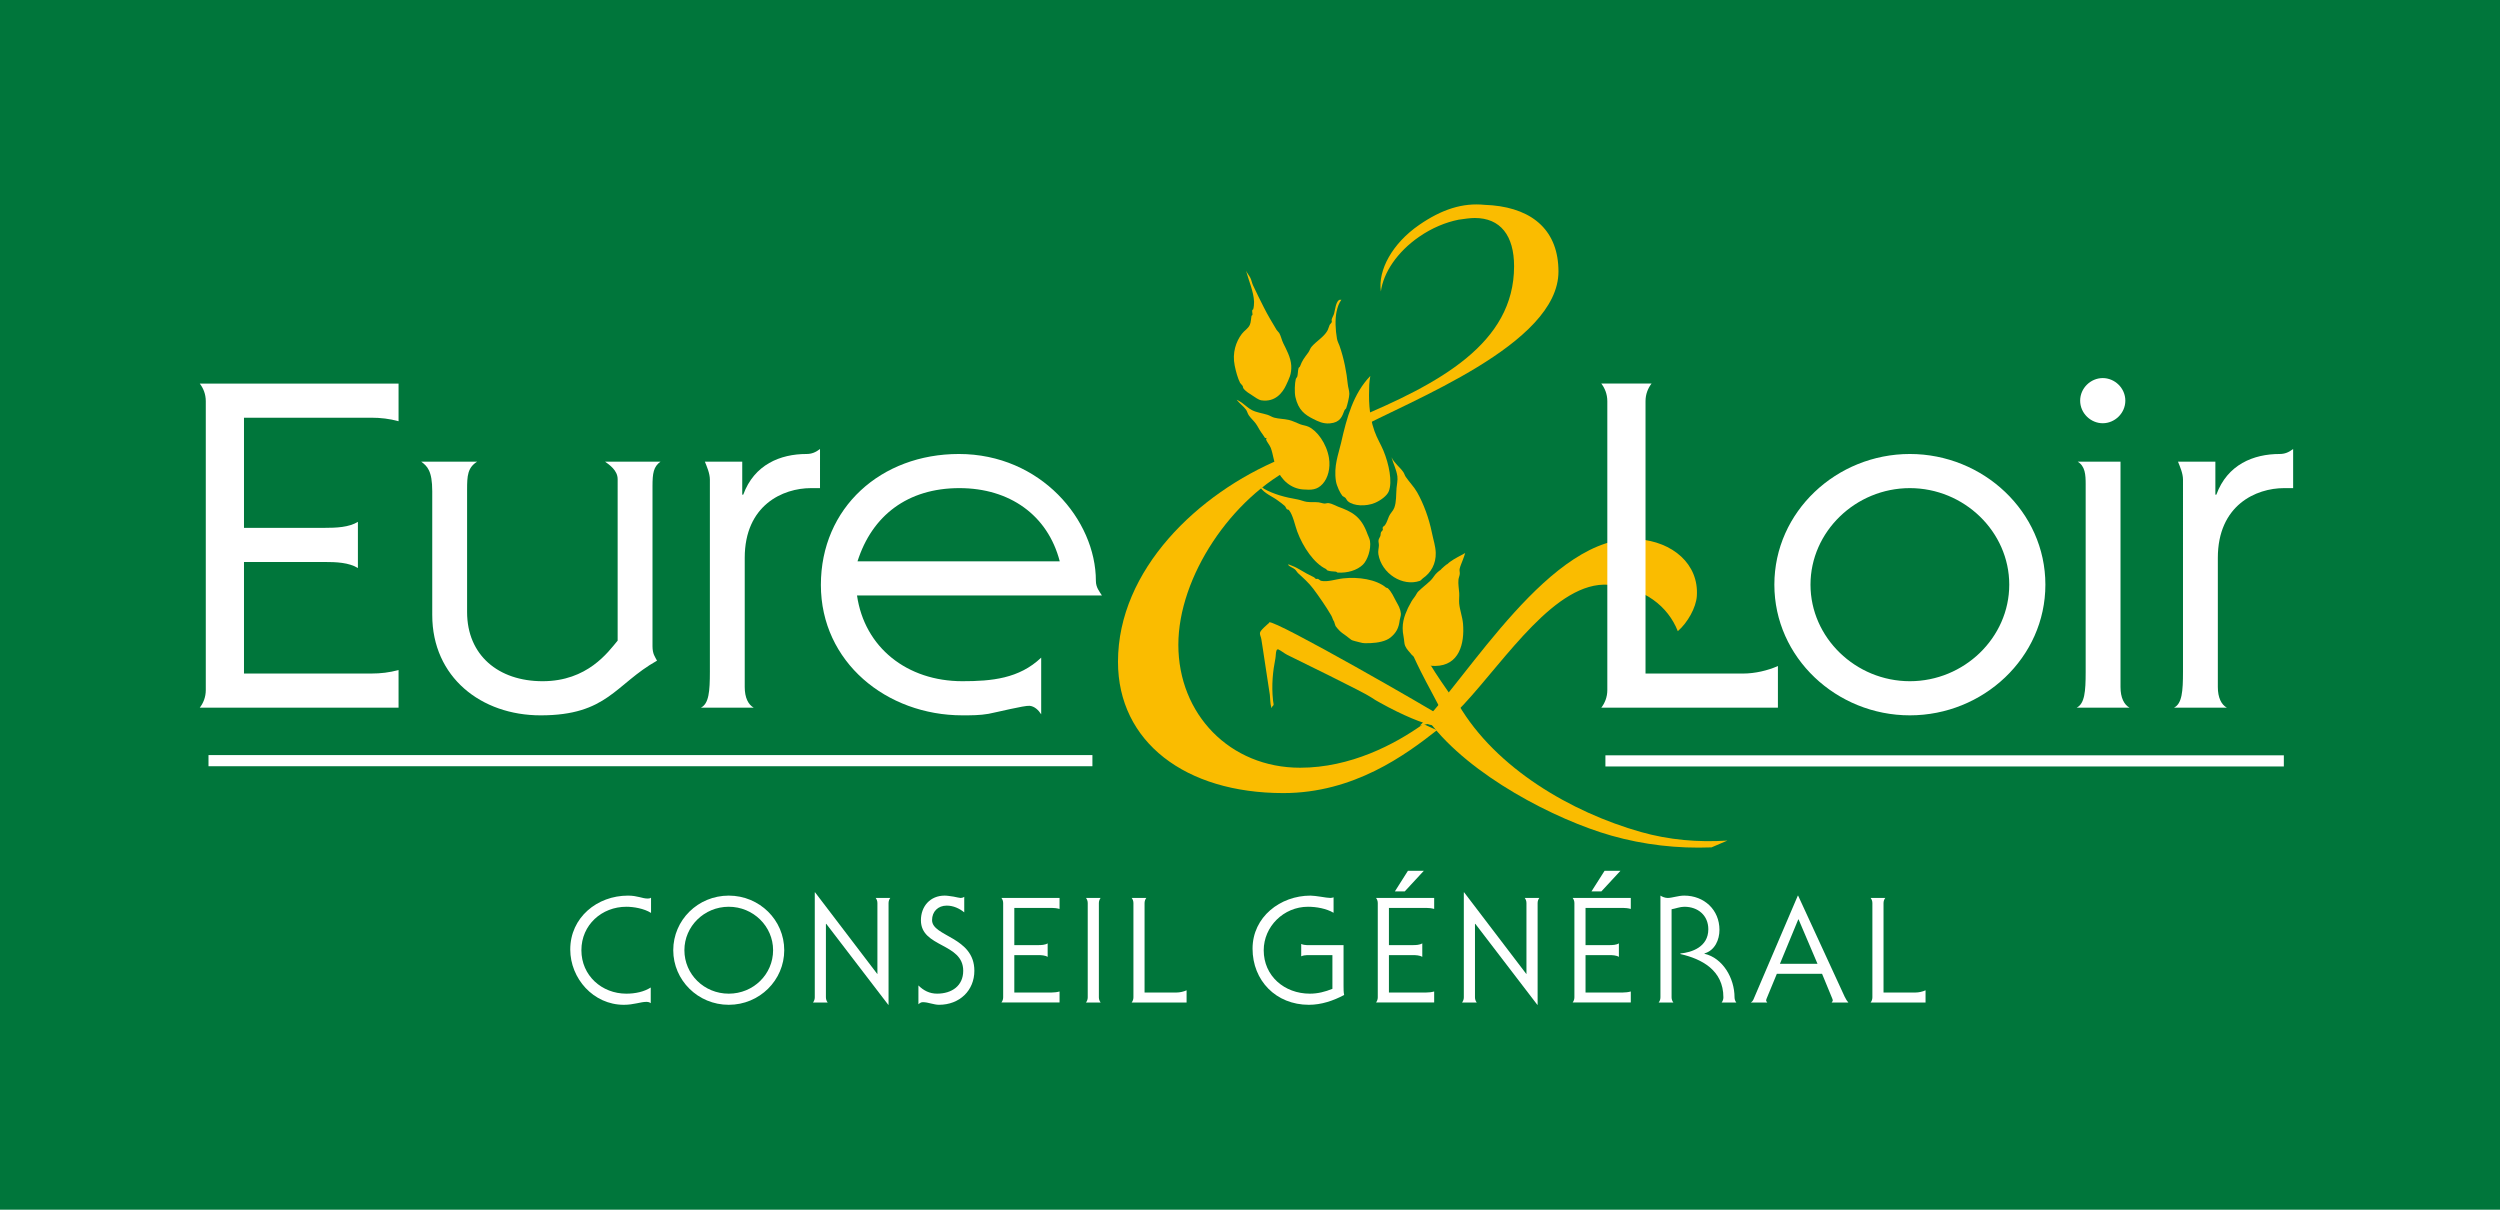 <?xml version="1.0" encoding="iso-8859-1"?>
<!-- Generator: Adobe Illustrator 12.0.0, SVG Export Plug-In . SVG Version: 6.00 Build 51448)  -->
<!DOCTYPE svg PUBLIC "-//W3C//DTD SVG 1.1//EN" "http://www.w3.org/Graphics/SVG/1.1/DTD/svg11.dtd">
<svg  version="1.1" id="Calque_1" xmlns="http://www.w3.org/2000/svg" xmlns:xlink="http://www.w3.org/1999/xlink" width="499.748" height="241.815"
	 viewBox="0 0 499.748 241.815" style="overflow:visible;enable-background:new 0 0 499.748 241.815;" xml:space="preserve">
<rect style="fill:#00763B;" width="499.748" height="241.815"/>
<path style="fill:#FFFFFF;" d="M39.932,141.464c0.703-0.902,1.204-2.107,1.204-3.51V80.191c0-1.405-0.501-2.61-1.204-3.513h39.739
	v7.525c-1.807-0.5-3.611-0.703-5.418-0.703H48.772v22.018h16.051c2.407,0,4.917-0.1,6.721-1.2v9.23
	c-1.805-1.105-4.314-1.208-6.721-1.208H48.772v22.298h25.481c1.807,0,3.611-0.2,5.418-0.702v7.525H39.932z"/>
<path style="fill:#FFFFFF;" d="M132.039,92.282c-1.404,1.005-1.605,2.308-1.605,4.913v31.965c0,1.605,0.501,2.104,0.902,2.907
	c-8.373,4.71-9.883,10.93-23.269,10.93c-11.877,0-21.661-7.625-21.661-20.049V98.194c0-4.107-1.004-5.009-2.208-5.912h11.187
	c-1.914,1.206-2.013,2.808-2.013,5.615v24.451c0,8.616,6.24,13.826,15.098,13.826c8.958,0,13.085-5.812,14.998-8.114V95.789
	c0-1.802-1.712-2.904-2.517-3.507H132.039z"/>
<path style="fill:#FFFFFF;" d="M163.919,97.575h-1.806c-5.618,0-13.242,3.41-13.242,13.935v25.836c0,2.11,0.703,3.516,1.805,4.121
	h-10.577c1.605-0.806,1.805-3.216,1.805-7.239V95.85c0-1.188-0.601-2.577-1.002-3.568h7.471v6.598h0.2
	c2.205-6.021,7.421-8.128,12.638-8.128c1.002,0,1.805-0.3,2.708-1.002V97.575z"/>
<path style="fill:#FFFFFF;" d="M171.416,112.209c2.909-9.158,10.031-14.634,20.364-14.634c10.032,0,17.657,5.376,20.064,14.634
	H171.416z M220.271,119.032c-0.501-0.802-1.204-1.608-1.204-2.91c0-12.174-11.035-25.37-27.387-25.37
	c-15.549,0-27.587,10.705-27.587,26.172c0,15.439,13.142,26.072,28.29,26.072c1.705,0,3.511,0,5.216-0.303
	c1.605-0.3,7.223-1.704,8.226-1.602c1.003,0.097,1.806,0.902,2.308,1.702v-11.333c-4.414,4.213-9.932,4.713-15.75,4.713
	c-11.035,0-19.563-6.715-21.067-17.142H220.271z"/>
<path style="fill:#FFFFFF;" d="M401.648,116.874c0,10.6-9.03,19.3-19.869,19.3c-10.832,0-19.863-8.7-19.863-19.3
	c0-10.599,9.031-19.299,19.863-19.299C392.618,97.575,401.648,106.275,401.648,116.874z M381.779,142.996
	c14.651,0,27.092-11.521,27.092-26.122c0-14.601-12.44-26.122-27.092-26.122c-14.647,0-27.086,11.521-27.086,26.122
	C354.693,131.476,367.132,142.996,381.779,142.996z"/>
<path style="fill:#FFFFFF;" d="M415.116,141.467c1.608-0.806,1.808-3.213,1.808-7.126V96.803c0-1.911-0.1-3.616-1.604-4.521h8.569
	v45.07c0,2.107,0.705,3.513,1.808,4.115H415.116z M424.853,80.091c0,2.508-2.108,4.515-4.516,4.515s-4.516-2.007-4.516-4.515
	c0-2.51,2.108-4.515,4.516-4.515S424.853,77.581,424.853,80.091z"/>
<path style="fill:#FFFFFF;" d="M458.395,97.575h-1.808c-5.618,0-13.243,3.41-13.243,13.935v25.836c0,2.11,0.705,3.516,1.808,4.121
	h-10.58c1.608-0.806,1.808-3.216,1.808-7.239V95.85c0-1.188-0.603-2.577-1.002-3.568h7.473v6.598h0.197
	c2.204-6.021,7.422-8.128,12.638-8.128c1.005,0,1.805-0.3,2.71-1.002V97.575z"/>
<line style="fill:#FFFFFF;stroke:#FFFFFF;stroke-width:2.229;" x1="41.679" y1="152.055" x2="218.373" y2="152.055"/>
<line style="fill:#FFFFFF;stroke:#FFFFFF;stroke-width:2.229;" x1="320.921" y1="152.102" x2="456.537" y2="152.102"/>
<g>
	<path style="fill:#FABC00;" d="M251.918,97.425c0.925,1.291,2.404,1.783,3.565,2.663c0.355,0.27,1.069,0.772,1.355,1.058
		c0.199,0.206,0.208,0.441,0.413,0.647c0.086,0.083,0.316,0.058,0.4,0.158c0.827,1.005,1.219,3.102,1.666,4.307
		c1.163,3.129,3.385,6.378,5.734,7.478c0.092,0.044,0.214,0.261,0.316,0.3c0.58,0.211,1.066,0.158,1.716,0.239l0.289,0.184
		c1.999,0.116,3.91-0.447,5.09-1.605c0.895-0.886,1.661-3.096,1.395-4.729c-0.084-0.48-0.405-1.091-0.5-1.366
		c-1.283-3.613-3.18-4.479-5.882-5.479c-0.558-0.208-1.232-0.625-1.844-0.703c-0.395-0.053-0.533,0.1-0.919,0.078
		c-0.297-0.02-0.845-0.219-1.13-0.244c-0.872-0.083-1.533,0.019-2.383-0.097c-0.533-0.07-1.267-0.381-1.78-0.47
		c-2.558-0.45-4.751-1.008-6.854-2.193c-0.011-0.036-0.02-0.075-0.03-0.114C252.521,97.53,251.718,97.153,251.918,97.425z"/>
	<path style="fill:#FABC00;" d="M247.239,79.95c0.547,0.716,1.327,1.241,1.835,1.938c0.255,0.355,0.3,0.736,0.544,1.108
		c0.347,0.539,1.033,1.147,1.402,1.663c0.437,0.605,0.642,1.117,1.072,1.733c0.241,0.347,0.517,0.706,0.8,1.177l0.222-0.05
		c0.17,0.275-0.083,0.153-0.017,0.375c0.125,0.402,0.739,1.127,0.931,1.638c0.486,1.322,0.592,2.752,1.127,4.06
		c1.009,2.466,2.949,4.065,5.307,4.249c1.7,0.133,2.821,0.103,3.933-1.105c1.072-1.175,1.594-3.155,1.267-5.193
		c-0.483-2.924-2.411-5.482-4.094-6.24c-0.547-0.245-1.107-0.283-1.669-0.494c-0.691-0.261-1.521-0.697-2.243-0.861
		c-1.05-0.244-1.933-0.194-2.955-0.461c-0.397-0.105-0.944-0.453-1.336-0.569c-1.08-0.339-2.107-0.436-3.082-0.925
		c-0.752-0.378-1.391-1.025-2.072-1.516C248.077,80.38,247.125,79.805,247.239,79.95z"/>
	<path style="fill:#FABC00;" d="M257.541,112.97c0.383,0.392,0.883,0.492,1.288,0.825c0.283,0.23,0.428,0.583,0.706,0.831
		c0.969,0.883,2.133,1.93,2.966,3.041c1.243,1.664,2.543,3.549,3.609,5.36c0.267,0.461,0.275,0.811,0.575,1.225
		c0.024,0.033,0.244,0.838,0.294,0.899c1.142,1.499,1.419,1.339,3.119,2.729c0.249,0.203,1.446,0.431,1.752,0.53
		c0.672,0.223,1.369,0.175,2.157,0.145c1.369-0.056,2.999-0.35,3.936-1.105c1.154-0.943,1.671-1.891,1.857-3.481
		c0.036-0.325,0.272-0.905,0.236-1.28c-0.128-1.164-0.528-1.678-0.9-2.386c-0.594-1.105-0.927-1.944-1.696-2.702
		c-0.095-0.092-0.306-0.081-0.397-0.161c-1.952-1.638-5.506-2.152-8.52-1.827c-1.558,0.169-3.174,0.792-4.459,0.483
		c-0.15-0.036-0.423-0.311-0.572-0.366c-0.17-0.062-0.314,0.042-0.478-0.02c-0.101-0.039-0.226-0.253-0.319-0.3
		c-1.059-0.497-1.922-0.983-2.91-1.575c-0.689-0.411-1.405-0.736-2.166-1.005C257.603,112.909,257.357,112.778,257.541,112.97z"/>
	<path style="fill:#FABC00;" d="M246.816,73.085c0.233,1.144,0.597,2.513,1.078,3.452c0.069,0.136,0.464,0.491,0.528,0.625
		c0.055,0.12,0.044,0.35,0.13,0.464c0.441,0.617,1.222,1.061,1.816,1.447c0.494,0.316,1.202,0.872,1.797,0.958
		c2.724,0.397,4.221-1.502,4.926-3.043c0.575-1.266,1.128-2.177,1.03-3.913c-0.097-1.649-1.011-3.26-1.588-4.446
		c-0.358-0.739-0.42-1.322-0.803-2.039c-0.078-0.142-0.45-0.491-0.527-0.625c-0.881-1.466-1.819-3.033-2.544-4.485
		c-0.767-1.527-1.517-3.007-2.177-4.443c-0.267-0.572-0.267-0.938-0.531-1.483c-0.194-0.395-0.661-0.991-0.864-1.411
		c0.578,2.074,1.508,4.154,1.6,6.17c0.014,0.402-0.05,1.108-0.169,1.51c-0.012,0.031-0.187,0.125-0.189,0.164
		c-0.063,0.386,0.064,0.581,0.036,0.978l-0.191,0.164c-0.119,0.62-0.097,1.255-0.328,1.794c-0.331,0.755-1.113,1.164-1.61,1.827
		C247.083,68.27,246.289,70.528,246.816,73.085z"/>
	<path style="fill:#FABC00;" d="M258.952,79.375c0.591,2.632,1.94,3.56,3.576,4.382c0.972,0.489,1.966,0.989,3.305,0.877
		c2.104-0.18,2.446-1.38,2.927-2.607c0.069-0.181,0.28-0.267,0.35-0.444c0.203-0.563,0.631-2.25,0.622-2.843
		c-0.014-0.733-0.253-1.261-0.325-2.016c-0.208-2.155-0.727-5.023-1.651-7.631c-0.098-0.274-0.417-0.894-0.497-1.369
		c-0.322-1.819-0.4-3.916-0.087-5.39c0.197-0.947,0.45-1.699,0.976-2.424c-0.147,0.083-0.328-0.089-0.556,0.12
		c-0.575,0.511-0.697,1.857-0.911,2.657c-0.105,0.386-0.411,0.819-0.485,1.214c-0.039,0.18,0.077,0.311,0.017,0.489
		c-0.072,0.2-0.339,0.391-0.428,0.583c-0.181,0.4-0.264,0.847-0.486,1.213c-0.774,1.264-2.144,1.997-3.13,3.144
		c-0.255,0.289-0.405,0.808-0.633,1.119c-0.822,1.133-1.166,1.472-1.686,2.83c-0.059,0.139-0.228,0.153-0.27,0.306
		c-0.158,0.561-0.108,1.08-0.247,1.652c-0.042,0.164-0.277,0.395-0.313,0.559C258.821,76.582,258.74,78.419,258.952,79.375z"/>
	<path style="fill:#FABC00;" d="M267.055,96.2c0.147,0.927,0.833,2.383,1.286,2.916c0.094,0.117,0.461,0.253,0.571,0.37
		c0.236,0.244,0.3,0.519,0.559,0.736c1.133,0.95,3.596,1.052,5.385,0.3c1.063-0.45,2.404-1.388,2.769-2.327
		c0.735-1.896,0.058-5.371-1.081-8.123c-0.511-1.233-1.266-2.421-1.793-3.913c-1.197-3.36-1.131-6.653-1.042-9.241
		c0.017-0.586,0.128-1.186,0.217-1.766c-3.404,3.532-4.707,8.325-5.834,13.323C267.549,90.857,266.577,93.143,267.055,96.2z"/>
	<path style="fill:#FABC00;" d="M275.538,110.795c0.645,3.868,4.832,6.529,8.312,5.312c0.161-0.059,0.458-0.417,0.569-0.492
		c1.649-1.119,2.651-2.935,2.585-5.112c-0.047-1.36-0.452-2.469-0.767-4.015c-0.6-2.946-1.663-5.785-2.954-8.083
		c-0.595-1.058-1.611-2.1-2.267-3.069c-0.235-0.35-0.271-0.652-0.511-0.997c-0.708-1.002-1.729-1.686-2.349-2.93
		c0.353,1.271,0.969,2.399,1.177,3.799c0.108,0.761-0.116,1.722-0.166,2.374c-0.114,1.419-0.009,2.702-0.444,3.907
		c-0.23,0.633-0.783,1.088-1.059,1.708c-0.264,0.589-0.433,1.264-0.803,1.772c-0.163,0.222-0.35,0.216-0.455,0.472
		c-0.063,0.133,0.056,0.336,0.017,0.486c-0.039,0.127-0.3,0.328-0.347,0.444c-0.122,0.277-0.053,0.472-0.139,0.769
		c-0.067,0.214-0.337,0.597-0.364,0.816c-0.062,0.405,0.083,0.675,0.066,1.091C275.621,109.579,275.433,110.171,275.538,110.795z"/>
	<path style="fill:#FABC00;" d="M280.572,127.254c0.14,0.706,0.12,1.436,0.319,1.866c0.361,0.783,0.825,1.131,1.267,1.722
		c0.184,0.247,0.539,0.387,0.75,0.572c1.199,1.083,2.157,1.735,4.01,1.708c4.787-0.072,5.876-4.451,5.537-8.464
		c-0.122-1.386-0.636-2.666-0.764-4.013c-0.062-0.616,0.05-1.505,0.006-2.094c-0.075-1.021-0.229-1.75-0.153-2.668
		c0.025-0.336,0.242-0.819,0.267-1.166c0.02-0.364-0.094-0.653-0.036-0.978c0.078-0.475,0.478-1.353,0.658-1.863
		c0.153-0.442,0.325-0.853,0.456-1.328c-1.1,0.627-2.05,1.05-3.041,1.769c-0.437,0.313-0.306,0.35-0.78,0.591
		c-0.083,0.042-0.777,0.683-0.853,0.747c-0.184,0.156-0.172,0.255-0.411,0.377c-0.083,0.039-0.461,0.381-0.536,0.447
		c-0.472,0.405-0.797,1.066-1.232,1.497c-0.855,0.844-1.7,1.436-2.547,2.277c-0.27,0.264-0.431,0.719-0.663,1.005
		c-0.23,0.275-0.694,0.947-0.836,1.274c-0.161,0.372-0.345,0.563-0.536,0.994C280.712,123.167,280.067,124.803,280.572,127.254z"/>
</g>
<g>
	<path style="fill:#FABC00;" d="M285.202,143.952c-0.848-0.608,4.04,0.014,3.196-0.595c-1.514-1.083-33.448-19.478-34.703-18.963
		c0.011,0.033,0.02,0.066,0.027,0.094c-0.428,0.397-1.847,1.539-1.863,2.061c-0.017,0.441,0.217,0.789,0.283,1.233
		c0.206,1.391,0.461,2.832,0.667,4.346c0.297,2.199,0.711,4.432,1.03,6.762c0.091,0.691,0.058,1.813,0.297,2.529
		c0.095,0.28,0.133-0.122,0.152-0.133c0.489-0.447,0.264-0.5,0.191-1.253c-0.33-3.109-0.038-5.845,0.473-8.431
		c0.108-0.558,0.039-1.174,0.258-1.669c0.017-0.047,0.211-0.105,0.239-0.158c0.669,0.292,1.232,0.813,1.888,1.142
		c1.453,0.722,15.432,7.528,16.762,8.486c0.547,0.392,1.175,0.735,1.771,1.069c9.25,5.148,15.834,6.356,10.434,2.107
		c0.116,0.092,0.699,0.933,0.758,1.119"/>
</g>
<path style="fill:#FABC00;" d="M281.312,128.201c1.419,3.829,4.257,9.011,4.257,9.011l3.704,6.99l2.211-2.258l-0.437-1.544
	c0,0,0.075,0.261-3.002-4.243c-3.073-4.504-4.843-8.181-4.843-8.181l-1.891-0.45V128.201z"/>
<g>
	<path style="fill:#FABC00;" d="M259.891,153.468c-14.038,0-24.34-10.693-24.34-24.581c0-13.57,10.605-29.449,23.525-35.755
		l-3.029-1.394c-16.55,6.887-32.562,22.137-32.562,40.556c0,16.018,13.459,26.242,33.056,26.242
		c14.124,0,24.481-7.676,30.707-12.568l-2.729-1.235C278.829,148.806,269.959,153.468,259.891,153.468z"/>
</g>
<path style="fill:#FABC00;" d="M298.314,41.042c-0.108-0.008-1.366-0.089-1.475-0.089c-4.471-0.461-8.642,0.902-13.146,4.007
	c-5.379,3.707-8.275,9.053-7.659,13.304c0.503-3.743,3.243-7.892,7.659-10.938c2.543-1.755,5.278-2.894,7.886-3.41
	c1.145-0.169,2.33-0.339,3.229-0.339c5.121,0,7.856,3.505,7.856,9.647c0,15.409-14.829,23.454-32.129,30.635v2.313
	c11.469-6.159,41.001-17.345,41.001-31.89C311.538,46.238,306.564,41.803,298.314,41.042z"/>
<g>
	<path style="fill:#FABC00;" d="M327.999,166.312c-13.9-3.94-28.996-12.743-36.436-25.453l-5.82,3.44
		c8.069,10.725,25.203,19.577,36.389,22.748c6.451,1.83,13.221,2.613,19.999,2.344l3.183-1.363
		C339.479,168.411,333.611,167.905,327.999,166.312z"/>
</g>
<path style="fill:#FABC00;" d="M289.67,143.812c2.91-2.974-3.746,3.83,2.91-2.974c8.511-9.164,18.464-24.684,28.972-23.945
	c7.208,0.505,11.907,4.368,13.84,9.283c1.985-1.729,3.644-4.729,3.802-7.003c0.449-6.392-4.821-10.902-11.827-11.396
	c-17.306-1.216-34.015,27.963-43.547,37.278L289.67,143.812z"/>
<path style="fill:#FFFFFF;" d="M320.097,141.464c0.702-0.902,1.205-2.107,1.205-3.51v-57.76c0-1.408-0.503-2.613-1.205-3.519h10.047
	c-0.703,0.905-1.206,2.11-1.206,3.519v54.446h19.542c2.305,0,4.915-0.6,6.923-1.505v8.328H320.097z"/>
<path style="fill:#FFFFFF;" d="M130.14,182.492c-1.38-0.877-3.464-1.232-4.933-1.232c-4.904,0-8.986,3.612-8.986,8.686
	c0,5.076,4.082,8.687,8.986,8.687c1.791,0,3.553-0.381,4.875-1.233v3.136c-0.264-0.208-0.558-0.267-0.911-0.262
	c-1.086,0-2.495,0.586-4.462,0.586c-6.109,0-10.716-5.278-10.716-11.058c0-6.397,5.371-10.769,11.538-10.769
	c0.969,0,1.673,0.147,2.29,0.295c0.587,0.144,1.087,0.291,1.646,0.291c0.234,0,0.499-0.027,0.675-0.175V182.492z"/>
<path style="fill:#FFFFFF;" d="M145.676,181.26c4.903,0,8.865,3.904,8.865,8.686c0,4.812-3.934,8.687-8.865,8.687
	s-8.865-3.874-8.865-8.687C136.811,185.164,140.773,181.26,145.676,181.26z M145.676,179.032c-6.165,0-11.094,4.898-11.094,10.913
	c0,5.987,4.929,10.913,11.094,10.913s11.094-4.926,11.094-10.913C156.77,183.931,151.841,179.032,145.676,179.032z"/>
<path style="fill:#FFFFFF;" d="M165.101,199.373c0,0.411,0.147,0.764,0.353,1.027h-2.934c0.206-0.264,0.353-0.616,0.353-1.027
	v-20.996h0.059l12.432,16.32h-0.031h0.06v-14.18c0-0.41-0.147-0.764-0.353-1.027h2.934c-0.206,0.264-0.353,0.617-0.353,1.027v20.341
	h-0.059l-12.403-16.197l-0.059,0.059V199.373z"/>
<path style="fill:#FFFFFF;" d="M192.752,182.381c-0.969-0.791-2.202-1.349-3.495-1.349c-1.762,0-2.938,1.199-2.938,2.904
	c0,3.312,8.456,3.312,8.456,10.119c0,3.932-2.933,6.803-7.074,6.803c-0.529,0-1.087-0.144-1.616-0.264
	c-0.557-0.145-1.084-0.261-1.641-0.261c-0.324,0-0.617,0.203-0.851,0.425v-3.771c1.026,1.027,2.229,1.644,3.727,1.644
	c2.937,0,5.228-1.555,5.228-4.576c0-5.604-8.456-4.607-8.456-10.092c0-2.788,1.848-4.932,4.755-4.932
	c0.499,0,1.174,0.119,1.791,0.206c0.616,0.116,1.174,0.267,1.411,0.267c0.234,0,0.527-0.089,0.704-0.236V182.381z"/>
<path style="fill:#FFFFFF;" d="M200.179,200.4c0.206-0.267,0.353-0.619,0.353-1.027v-18.853c0-0.411-0.147-0.764-0.353-1.027h11.625
	v2.202c-0.529-0.147-1.057-0.205-1.586-0.205h-7.458v7.439h4.698c0.704,0,1.438-0.028,1.968-0.351v2.702
	c-0.529-0.325-1.264-0.353-1.968-0.353h-4.698v7.476h7.458c0.529,0,1.057-0.059,1.586-0.206v2.202H200.179z"/>
<path style="fill:#FFFFFF;" d="M219.664,199.373c0,0.411,0.147,0.764,0.353,1.027h-2.934c0.207-0.264,0.353-0.616,0.353-1.027
	v-18.855c0-0.408-0.146-0.764-0.353-1.027h2.934c-0.205,0.264-0.353,0.619-0.353,1.027V199.373z"/>
<path style="fill:#FFFFFF;" d="M226.218,200.4c0.205-0.267,0.353-0.619,0.353-1.027v-18.855c0-0.408-0.147-0.764-0.353-1.027h2.932
	c-0.203,0.264-0.353,0.619-0.353,1.027v17.887h6.373c0.675,0,1.441-0.178,2.027-0.441v2.438H226.218z"/>
<path style="fill:#FFFFFF;" d="M266.583,182.468c-1.441-0.853-3.441-1.208-5.115-1.208c-4.882,0-8.851,3.971-8.851,8.7
	c0,5.126,4.116,8.672,9.23,8.672c1.589,0,3.058-0.381,4.502-0.967v-6.736h-5.09c-0.381,0-0.822,0.086-1.147,0.236v-2.469
	c0.325,0.146,0.767,0.233,1.147,0.233h7.316v8.122c0,0.583,0,1.344,0.12,1.844c-2.145,1.145-4.555,1.963-7.054,1.963
	c-6.587,0-11.255-4.862-11.255-11.221c0-6.349,5.551-10.605,11.58-10.605c0.527,0,1.321,0.117,2.088,0.228
	c0.736,0.117,1.469,0.236,1.88,0.236c0.205,0,0.5-0.061,0.647-0.119V182.468z"/>
<path style="fill:#FFFFFF;" d="M280.803,178.196h-1.971l2.615-4.129h3.177L280.803,178.196z M275.063,200.4
	c0.208-0.267,0.353-0.619,0.353-1.027v-18.853c0-0.411-0.145-0.764-0.353-1.027h11.627v2.202c-0.528-0.147-1.059-0.205-1.586-0.205
	h-7.459v7.439h4.699c0.702,0,1.438-0.028,1.969-0.351v2.702c-0.53-0.325-1.267-0.353-1.969-0.353h-4.699v7.476h7.459
	c0.527,0,1.058-0.059,1.586-0.206v2.202H275.063z"/>
<path style="fill:#FFFFFF;" d="M294.846,199.373c0,0.411,0.145,0.764,0.353,1.027h-2.935c0.205-0.264,0.353-0.616,0.353-1.027
	v-20.996h0.061l12.43,16.32h-0.03h0.059v-14.18c0-0.41-0.145-0.764-0.351-1.027h2.933c-0.205,0.264-0.35,0.617-0.35,1.027v20.341
	h-0.062l-12.401-16.197l-0.059,0.059V199.373z"/>
<path style="fill:#FFFFFF;" d="M320.107,178.196h-1.975l2.622-4.129h3.177L320.107,178.196z M314.367,200.4
	c0.206-0.267,0.354-0.619,0.354-1.027v-18.853c0-0.411-0.147-0.764-0.354-1.027h11.627v2.202c-0.53-0.147-1.058-0.205-1.588-0.205
	h-7.459v7.439h4.698c0.708,0,1.441-0.028,1.969-0.351v2.702c-0.527-0.325-1.261-0.353-1.969-0.353h-4.698v7.476h7.459
	c0.53,0,1.058-0.059,1.588-0.206v2.202H314.367z"/>
<path style="fill:#FFFFFF;" d="M331.92,179.032c0.178,0.117,0.411,0.236,0.647,0.316c0.233,0.087,0.524,0.147,0.789,0.153
	c0.91,0,2.115-0.47,3.318-0.47c3.993,0,7.045,2.844,7.045,6.84c0,1.996-0.911,4.109-3.002,4.721v0.061
	c3.671,0.851,6.015,4.874,6.015,8.72c0,0.411,0.15,0.764,0.353,1.027h-2.93c0.203-0.264,0.35-0.616,0.35-1.027
	c0-5.435-4.346-7.694-8.594-8.658v-0.119c2.202-0.203,5.581-1.261,5.581-4.843c0-2.73-2.027-4.493-4.787-4.493
	c-0.883,0-1.732,0.355-2.558,0.5v17.613c0,0.411,0.15,0.764,0.355,1.027h-2.936c0.206-0.264,0.353-0.616,0.353-1.027V179.032z"/>
<path style="fill:#FFFFFF;" d="M355.805,192.667l3.668-8.884h0.062l3.784,8.884H355.805z M364.229,194.664l1.88,4.56
	c0.147,0.355,0.264,0.619,0.264,0.708c0,0.205-0.145,0.353-0.232,0.469h3.346c-0.264-0.294-0.441-0.558-0.733-1.146l-9.311-20.222
	h-0.059l-8.866,20.749c-0.117,0.267-0.295,0.473-0.53,0.619h3.29c-0.089-0.116-0.233-0.264-0.233-0.469
	c0-0.089,0.117-0.353,0.262-0.708l1.883-4.56H364.229z"/>
<path style="fill:#FFFFFF;" d="M373.935,200.4c0.206-0.267,0.353-0.619,0.353-1.027v-18.855c0-0.408-0.146-0.764-0.353-1.027h2.936
	c-0.205,0.264-0.355,0.619-0.355,1.027v17.887h6.373c0.678,0,1.438-0.178,2.027-0.441v2.438H373.935z"/>
</svg>
